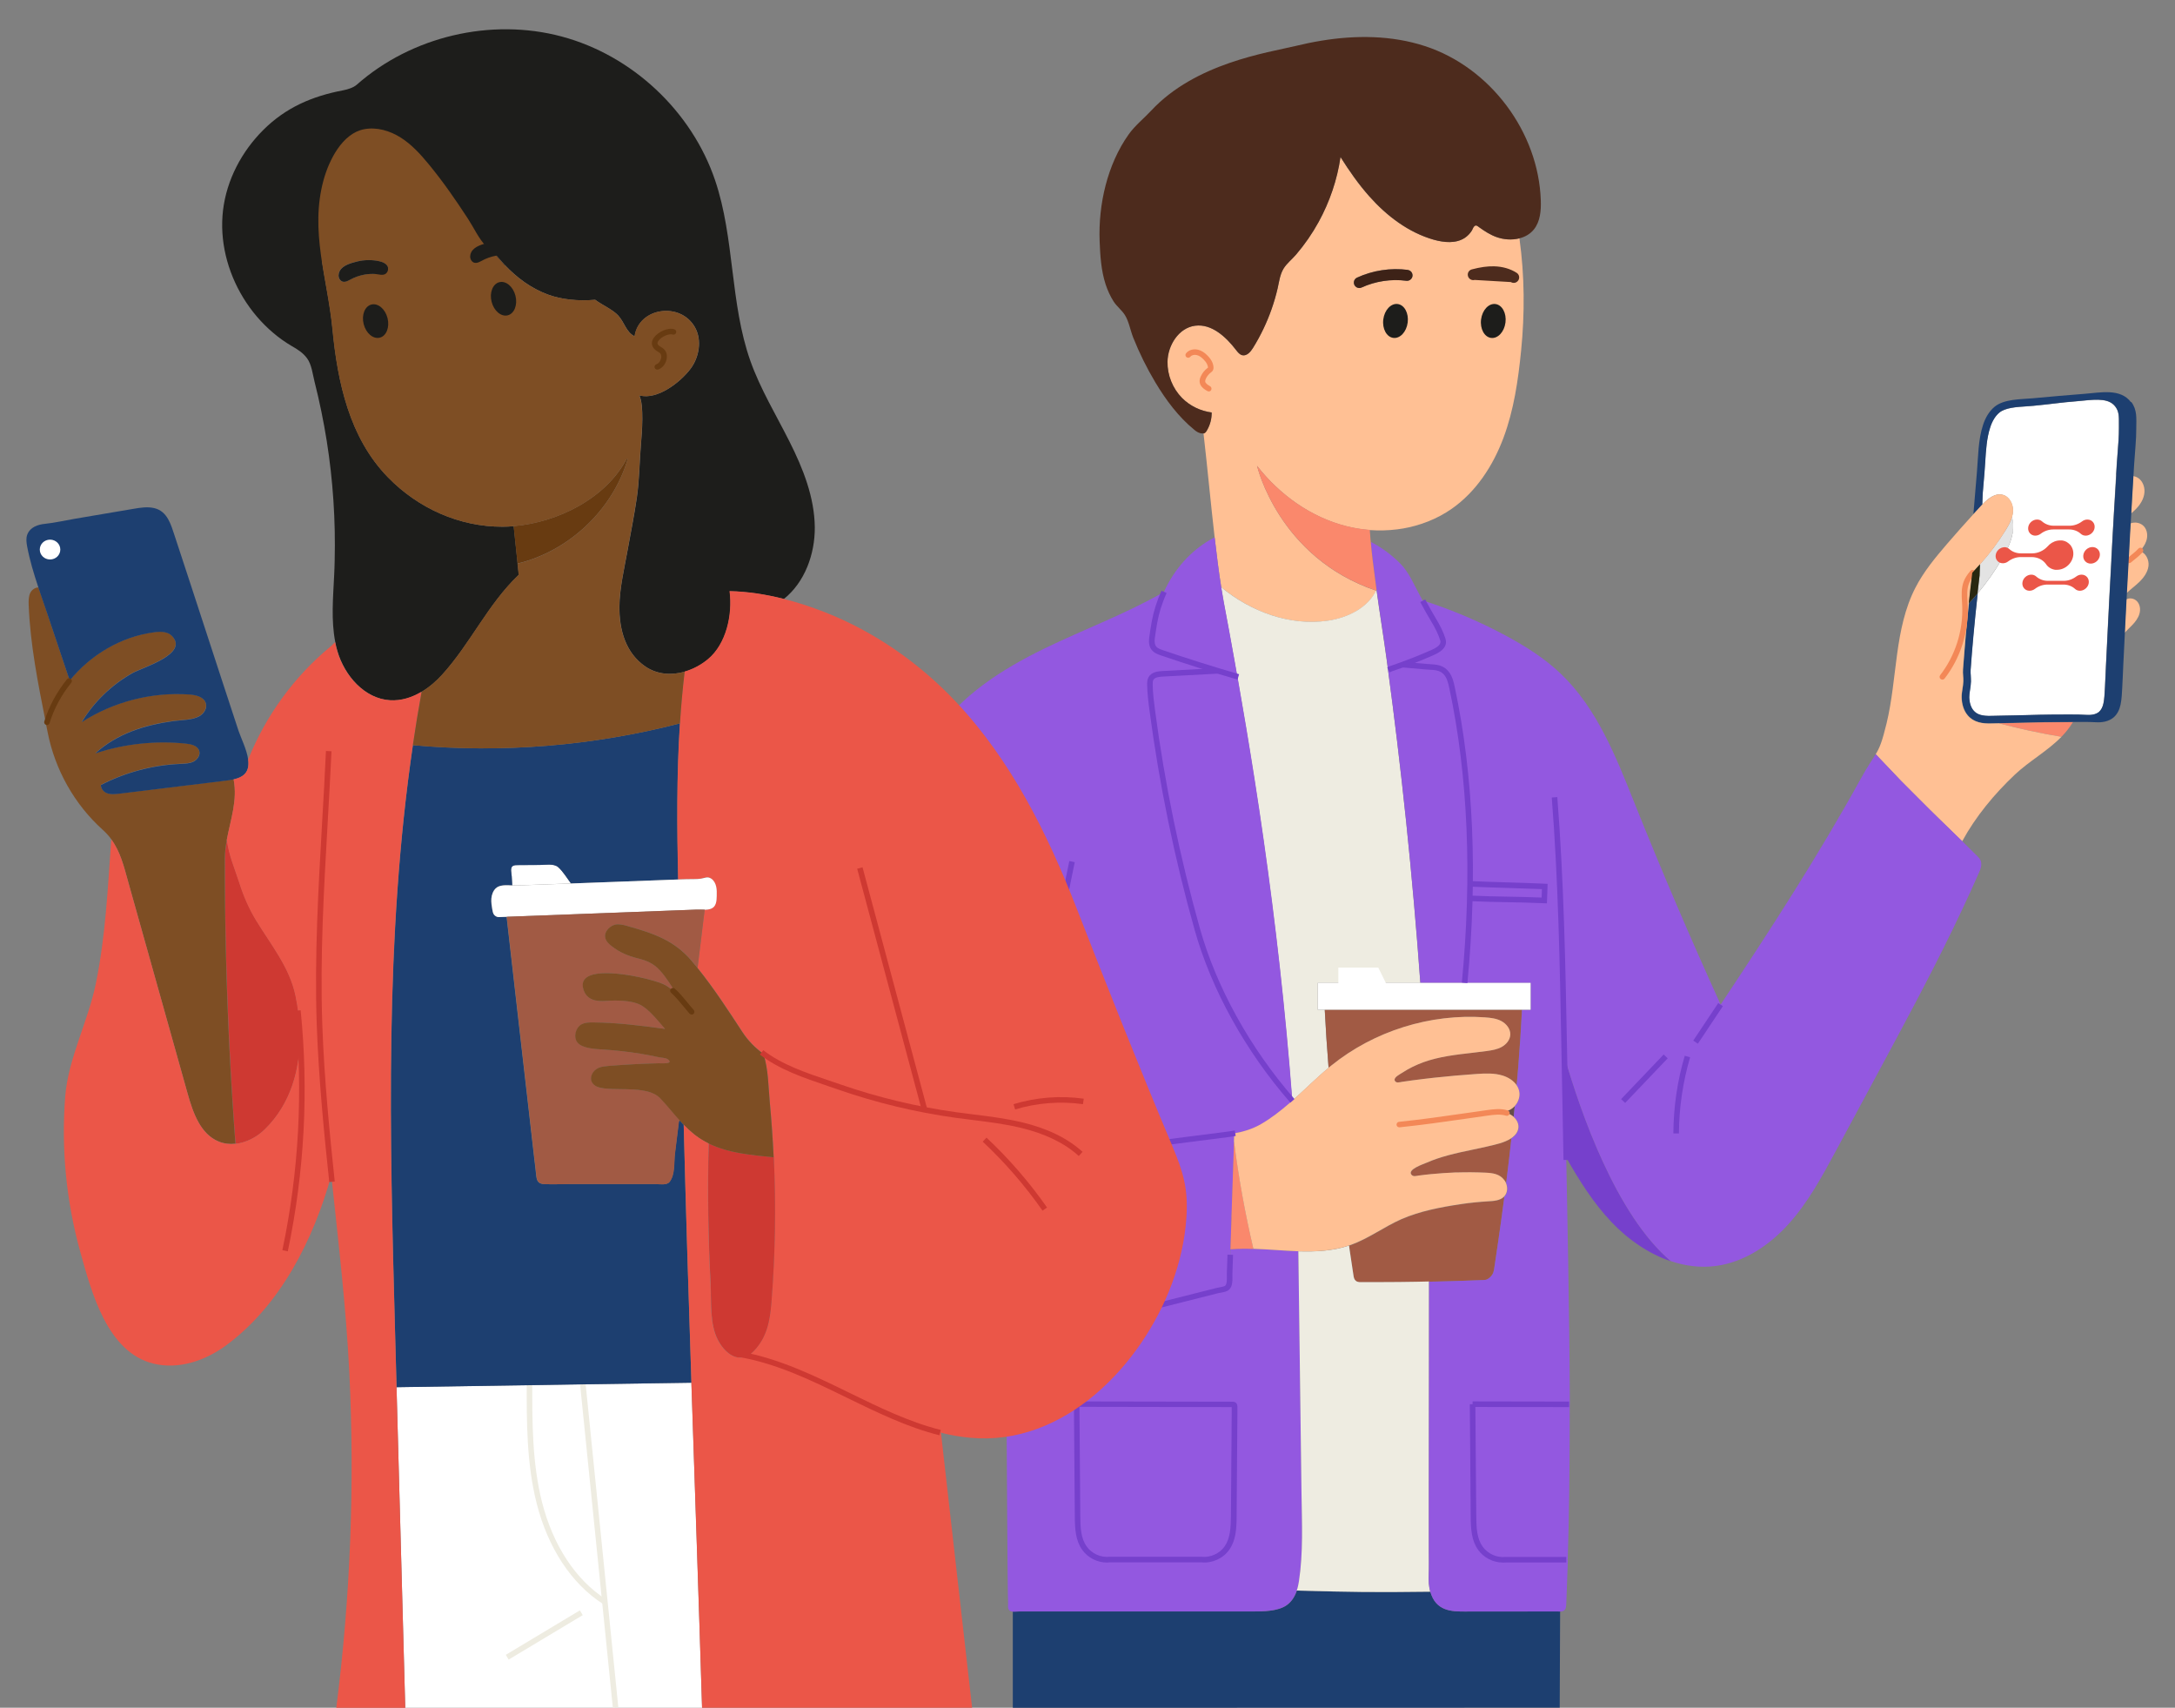 <?xml version="1.0" encoding="UTF-8"?>
<svg xmlns="http://www.w3.org/2000/svg" id="a" viewBox="0 0 309.41 242.91">
  <rect x="0" y="0" width="309.41" height="242.91" fill="#808080" stroke="none"/>
  <defs>
    <style>.b{fill:none;}.c{fill:#fa886c;}.d{fill:#683b11;}.e{fill:#eeece1;}.f{fill:#eb5648;}.g{fill:#e3e3e3;}.h{fill:#fff;}.i{fill:#f38857;}.j{fill:#ffc094;}.k{fill:#7e4e24;}.l{fill:#664d48;}.m{fill:#9358e0;}.n{fill:#a15a44;}.o{fill:#ce3932;}.p{fill:#211d1e;}.q{fill:#1d1d1b;}.r{fill:#1d3f70;}.s{fill:#292710;}.t{fill:#3d2217;}.u{fill:#4d2b1d;}.v{fill:#7640cc;}</style>
  </defs>
  <g>
    <path class="j" d="M304,85.52c.44,.46,.53,1.18,.35,1.79-.18,.61-.58,1.14-1.02,1.6-.36,.37-.74,.72-1.09,1.1,.08-1.58,.16-3.17,.24-4.75,.47-.27,1.13-.15,1.52,.26Z"></path>
    <path class="j" d="M304.23,68.03c.56,.42,.85,1.14,.84,1.84-.01,.7-.3,1.37-.71,1.94-.34,.46-.76,.86-1.2,1.23,.1-1.78,.2-3.55,.31-5.32,.28,.05,.54,.15,.77,.32Z"></path>
    <path class="j" d="M304.4,78.39c-.11,.11-.22,.22-.34,.33-.42,.38-.87,.71-1.29,1.08,.07-1.26,.13-2.53,.2-3.79,.03-.51,.06-1.03,.09-1.55,.65-.27,1.48-.11,1.95,.43,.48,.55,.55,1.38,.31,2.07-.18,.54-.53,1.02-.93,1.43Z"></path>
    <path class="j" d="M304.4,78.39c.85,.23,1.34,1.23,1.24,2.11-.11,.91-.7,1.7-1.36,2.33-.57,.54-1.2,1-1.76,1.54,.08-1.52,.16-3.05,.25-4.57,.43-.36,.88-.7,1.29-1.08,.12-.11,.23-.21,.34-.33Z"></path>
    <path class="i" d="M302.88,80.1c-.11,0-.23-.05-.3-.14-.14-.17-.12-.42,.05-.56,.14-.11,.27-.22,.41-.33,.26-.21,.52-.42,.77-.64,.15-.14,.28-.27,.4-.4,.15-.16,.4-.17,.56-.02,.16,.15,.17,.4,.02,.56-.14,.15-.28,.29-.45,.44-.26,.24-.54,.46-.8,.67-.13,.11-.27,.22-.4,.33-.07,.06-.16,.09-.25,.09Z"></path>
    <path class="h" d="M286.34,75.68c-.21,1.37-.85,2.63-1.54,3.82-1.01,1.74-2.18,3.39-3.47,4.93-.23,2.06-.44,4.09-.62,6.08-.15,1.65-.28,3.27-.39,4.81-.02,.24,0,.49,.02,.76,.02,.26,.04,.55,.03,.86-.01,.42-.07,.81-.13,1.19-.06,.38-.12,.74-.11,1.07,.02,.77,.23,1.44,.61,1.88,.5,.58,1.23,.8,2.53,.76,.62-.02,1.25-.03,1.88-.04,.52,0,1.04-.02,1.55-.03,2.68-.08,4.32-.12,7-.12h.65c.88,0,1.53-.01,2.43,.05,.56,.04,1.33-.01,1.81-.43,.29-.25,.52-.68,.63-1.21,.13-.62,.17-1.34,.2-2.04l.02-.36c.04-.64,.07-1.28,.09-1.92,.02-.37,.03-.73,.05-1.1,.07-1.55,.15-3.1,.23-4.65v-.03c.08-1.58,.16-3.17,.24-4.75l.08-1.49c.07-1.33,.14-2.66,.21-3.98v-.19c.07-1.2,.14-2.4,.2-3.6l.09-1.55c.02-.47,.05-.95,.08-1.42,.1-1.77,.2-3.54,.31-5.32v-.24c.04-.53,.08-1.05,.11-1.58,.03-.53,.07-1.07,.12-1.6,.09-1.09,.18-2.22,.17-3.29,0-.21,0-.41,0-.61,.02-1.14,0-1.81-.5-2.48-.86-1.15-2.46-1.08-4.62-.86-.33,.03-.65,.07-.95,.09-2.33,.18-3.41,.39-6.08,.64-.32,.03-.67,.05-1.02,.08-1.41,.09-3,.19-3.85,.9-.55,.46-.99,1.17-1.28,2.06-.5,1.53-.61,3.27-.72,4.95-.03,.53-.07,1.05-.11,1.57l-.25,2.95-.06,1.54c.8-.84,1.84-1.7,2.94-1.39,.95,.26,1.48,1.34,1.44,2.32-.01,.28-.06,.55-.14,.81,.18,.7,.2,1.46,.09,2.18Z"></path>
    <path class="r" d="M303.15,57.21c-1.5-2.01-4.37-1.36-6.51-1.2-2.48,.19-4.96,.41-7.44,.64-1.7,.16-4.1,.08-5.47,1.22-.78,.65-1.3,1.58-1.62,2.55-.71,2.15-.69,4.53-.88,6.76-.17,1.98-.33,3.97-.5,5.95,.38-.42,.77-.84,1.15-1.25,.04-.04,.08-.08,.12-.12l.06-1.54,.25-2.95c.04-.52,.08-1.04,.11-1.57,.1-1.68,.21-3.42,.72-4.95,.29-.89,.73-1.6,1.28-2.06,.85-.71,2.45-.81,3.85-.9,.36-.02,.7-.05,1.02-.08,2.67-.25,3.75-.46,6.08-.64,.3-.02,.62-.06,.95-.09,2.16-.22,3.76-.29,4.62,.86,.5,.66,.51,1.34,.5,2.48,0,.2,0,.4,0,.61,0,1.07-.08,2.2-.17,3.29-.04,.54-.09,1.07-.12,1.6-.03,.53-.06,1.05-.09,1.58v.24c-.12,1.77-.23,3.55-.33,5.32-.03,.48-.06,.95-.08,1.42l-.09,1.55c-.07,1.2-.13,2.4-.19,3.6v.19c-.08,1.33-.15,2.66-.22,3.98l-.08,1.49c-.08,1.58-.16,3.17-.24,4.75v.03c-.08,1.55-.15,3.1-.23,4.65-.02,.37-.03,.73-.05,1.1-.03,.64-.06,1.28-.09,1.92l-.02,.36c-.04,.7-.07,1.42-.2,2.04-.11,.53-.34,.95-.63,1.21-.49,.42-1.26,.47-1.81,.43-.91-.06-1.55-.05-2.43-.05h-.65c-2.68,0-4.32,.05-7,.12-.52,.01-1.04,.02-1.55,.03-.63,.01-1.26,.02-1.88,.04-1.3,.04-2.04-.18-2.53-.76-.38-.44-.59-1.11-.61-1.88,0-.33,.05-.69,.11-1.07,.06-.38,.12-.77,.13-1.19,0-.31-.01-.61-.03-.86-.02-.27-.04-.52-.02-.76,.11-1.55,.24-3.17,.39-4.81,.18-1.98,.39-4.02,.62-6.08-.4,.48-.81,.94-1.24,1.39-.16,1.53-.32,3.06-.45,4.59-.15,1.61-.28,3.22-.39,4.83-.04,.57,.07,1.1,.05,1.67-.02,.78-.26,1.52-.24,2.31,.02,.92,.27,1.85,.87,2.55,.88,1.02,2.13,1.18,3.38,1.14,1.14-.04,2.29-.04,3.44-.08,2.68-.08,5.36-.12,8.04-.12h.09c1.06,0,2.13-.02,3.19,.04,.9,.06,1.88-.08,2.59-.69,.53-.45,.84-1.12,.98-1.8,.18-.82,.2-1.73,.25-2.57,.06-1.01,.09-2.02,.14-3.03,.07-1.55,.15-3.11,.23-4.67h0c.08-1.58,.16-3.17,.24-4.75,.02-.3,.03-.6,.05-.9,.08-1.52,.16-3.05,.25-4.57,.07-1.26,.13-2.53,.2-3.79,.03-.51,.06-1.03,.09-1.55,.02-.47,.05-.95,.08-1.42,.1-1.78,.2-3.55,.31-5.32,.03-.6,.07-1.21,.11-1.81,.1-1.65,.3-3.32,.29-4.97,0-1.34,.16-2.56-.71-3.72Z"></path>
    <path class="c" d="M294.87,102.72h-.09c-2.68,0-5.36,.04-8.04,.12-.79,.02-1.58,.03-2.37,.05,2.93,.78,5.9,1.42,8.89,1.91,.61-.63,1.16-1.31,1.62-2.08Z"></path>
    <path class="g" d="M281.32,84.43c1.29-1.54,2.46-3.19,3.47-4.93,.7-1.19,1.33-2.45,1.54-3.82,.11-.72,.09-1.47-.09-2.18-.19,.67-.55,1.3-.92,1.9-1.07,1.72-2.29,3.35-3.65,4.86l-.06,1.67c-.1,.83-.2,1.67-.29,2.5Z"></path>
    <path class="j" d="M284.37,102.89c-.36,0-.71,.01-1.07,.02-1.26,.04-2.51-.12-3.38-1.14-.6-.7-.85-1.64-.87-2.55-.02-.79,.22-1.54,.24-2.31,.02-.56-.1-1.09-.05-1.67,.12-1.61,.25-3.22,.39-4.83,.27-2.98,.59-5.96,.95-8.93,.23-.28,.49-.54,.74-.81,1.5-1.62,2.84-3.38,4-5.26,.52-.84,1.01-1.73,1.06-2.71,.05-.98-.49-2.06-1.44-2.32-1.16-.32-2.24,.64-3.06,1.51-.39,.41-.77,.84-1.15,1.25-1.27,1.39-2.52,2.8-3.75,4.23-1.67,1.95-3.33,3.94-4.5,6.23-3.02,5.87-2.55,12.88-4.1,19.29-.64,2.63-.98,3.46-1.55,4.4,5.09,5.36,2.42,2.57,6.18,6.37,2.01,2.03,4.07,4,6.12,6l.02-.02c1.9-3.5,4.58-6.72,7.46-9.44,2.05-1.94,4.67-3.37,6.65-5.4-2.99-.49-5.96-1.13-8.89-1.91Z"></path>
    <path class="i" d="M276.31,96.67c-.08,0-.17-.03-.24-.08-.17-.13-.2-.38-.07-.55,2.15-2.76,3.29-6.35,3.14-9.85,0-.19-.02-.37-.03-.56-.06-.96-.12-1.96,.24-2.91,.19-.5,.48-.96,.96-1.52,.14-.17,.39-.19,.56-.04,.17,.14,.19,.39,.04,.56-.41,.48-.66,.88-.82,1.29-.3,.79-.25,1.66-.19,2.58,.01,.19,.02,.38,.03,.57,.16,3.68-1.04,7.46-3.3,10.36-.08,.1-.19,.15-.31,.15Z"></path>
    <path class="s" d="M281.61,81.93l.06-1.67c-.12,.13-.24,.27-.36,.4-.25,.27-.5,.53-.74,.81-.18,1.45-.34,2.9-.5,4.35,.42-.45,.84-.92,1.24-1.39,.09-.83,.19-1.66,.29-2.5Z"></path>
    <path class="j" d="M216.15,33.95v-.05c-1.05,.27-2.22,.19-3.24-.17-.91-.32-1.71-.84-2.49-1.4-.25-.18-.45-.39-.71-.13-.18,.18-.23,.45-.37,.65-.25,.39-.58,.72-.96,.98-1.27,.84-2.95,.68-4.42,.27-3.59-1.02-6.69-3.38-9.17-6.17-1.54-1.73-2.86-3.63-4.1-5.59h0c-.47,3.23-1.54,6.37-3.11,9.23-.9,1.64-1.97,3.19-3.19,4.62-.56,.66-1.34,1.27-1.79,2-.53,.87-.63,1.84-.85,2.81-.23,1-.52,1.99-.86,2.96-.68,1.94-1.57,3.8-2.66,5.55-.34,.55-.87,1.15-1.5,1.02-.38-.08-.64-.42-.88-.72-1.45-1.89-3.48-3.78-5.84-3.48-2.33,.3-3.89,2.78-3.93,5.13-.03,1.89,.73,3.79,2.06,5.14,1.12,1.13,2.63,1.87,4.22,2.07,.02,.87-.21,1.75-.65,2.51-.15,.26-.26,.43-.5,.48,.57,4.95,1.02,9.9,1.59,14.84,0,.06,.01,.11,.02,.17,.27,2.3,.54,4.57,.91,6.85,4.21,3.49,9.78,5.56,15.19,4.77,2.77-.4,5.66-1.81,6.85-4.27-13.91-4.69-16.94-17.75-16.94-17.75,3.21,4.11,7.67,7.32,12.72,8.59,1.1,.28,2.22,.45,3.35,.54h0c1.27,.09,2.55,.06,3.82-.1h.03c.24-.03,.47-.07,.71-.11h.05c2.51-.43,4.92-1.36,7.01-2.82,3.47-2.42,5.88-6.13,7.36-10.09,1.48-3.96,2.09-8.19,2.51-12.4,.53-5.3,.5-10.64-.23-15.91Zm-15.22,5.32c-.06,.42-.45,.72-.87,.67-2.15-.29-4.41,.06-6.38,.96-.11,.05-.22,.07-.32,.07-.29,0-.57-.17-.7-.45-.18-.39-.01-.85,.38-1.03,2.23-1.03,4.8-1.42,7.23-1.1,.42,.06,.72,.44,.67,.87Z"></path>
    <path class="m" d="M143.13,191.03c-3.09,.67-6.2,1.23-9.33,1.61-2.31,.28-4.72,.44-6.91-.34-3.33-.38-6.18-3.33-7.57-6.69-1.39-3.35-1.54-7.07-1.54-10.7,.02-19.72,4.31-39.21,9.98-58.1,1.27-4.24,2.64-8.51,5.09-12.2,3.74-5.64,9.69-9.43,15.78-12.39,5.63-2.73,11.54-4.91,16.96-8.02-.33,.72-.61,1.46-.85,2.23-.45,1.43-.65,2.83-.85,4.31-.07,.51-.05,1.07,.27,1.47,.27,.35,.72,.51,1.14,.65,2.63,.89,5.28,1.75,7.94,2.55v.02c-2.62,.14-5.23,.28-7.84,.42-.61,.04-1.33,.13-1.63,.66-.15,.27-.16,.6-.15,.92,.02,1.24,.18,2.48,.34,3.71,1.39,10.47,3.52,20.84,6.38,31.01,2.49,8.86,7.43,17.42,13.5,24.4l.02,.02c-.16,.14-.32,.28-.47,.42-1.23,1.06-2.52,2.07-3.93,2.89-1.23,.71-2.49,1.1-3.85,1.34-.13,4-.27,7.99-.41,11.99-.05,1.5-.1,2.99-.15,4.49,0,.26-.02,.53-.03,.79-.03,.88-.06,1.76-.09,2.64-.02,.59,.14,1.63-.39,2.07-.29,.24-.92,.27-1.29,.37-.48,.12-.97,.25-1.45,.37-1.94,.49-3.88,.98-5.82,1.47-3.88,.98-7.76,1.96-11.63,2.93-.31,.08-.62,.16-.93,.23-3.42,.86-6.84,1.72-10.29,2.47Z"></path>
    <path class="n" d="M203.29,182.3c-.57,.01-1.15,.02-1.72,.04-1.71,.03-3.43,.05-5.14,.05-.86,0-1.71,0-2.57,0-.35,0-.68,.05-.97-.18-.24-.19-.3-.5-.34-.78-.06-.4-.12-.79-.18-1.19-.12-.8-.24-1.6-.36-2.4-.03-.22-.06-.43-.09-.65,.08-.03,.16-.05,.24-.08,2.55-.91,4.75-2.58,7.22-3.67,2.6-1.14,5.61-1.71,8.4-2.13,1.32-.2,2.65-.33,3.99-.41,.77-.04,1.63-.11,2.17-.63l.05,.05c-.28,2.13-.57,4.25-.88,6.37-.16,1.09-.32,2.17-.48,3.25-.08,.49-.09,.97-.37,1.39-.15,.23-.35,.42-.58,.57-.28,.18-.49,.17-.8,.18-.72,.03-1.44,.06-2.16,.08-1.44,.05-2.89,.1-4.33,.13-.37,0-.73,.02-1.1,.02Z"></path>
    <path class="e" d="M189.05,151.85c-1.81,1.5-3.46,3.17-5.21,4.72l-.02-.02h0c-.25-3.25-.52-6.49-.83-9.73-.58-6.16-1.26-12.32-2.05-18.45-.75-5.87-1.58-11.73-2.5-17.57-.76-4.85-1.57-9.7-2.43-14.54-.14-.79-.28-1.58-.42-2.37-.49-2.76-1-5.52-1.52-8.27-.13-.7-.25-1.41-.36-2.11,4.21,3.49,9.78,5.56,15.19,4.77,2.82-.41,5.76-1.85,6.91-4.4,.45,3.3,.99,6.59,1.44,9.89,.07,.5,.14,1.01,.2,1.51,.45,3.34,.88,6.68,1.28,10.03,.46,3.85,.89,7.7,1.3,11.56,.4,3.86,.77,7.72,1.11,11.57,.33,3.78,.63,7.56,.91,11.35v.02h-14.59v3.82h.99c.14,2.73,.32,5.45,.54,8.17l.05,.06Z"></path>
    <path class="r" d="M221.94,229.2c-.02,4.57-.04,9.13-.06,13.7l-77.8,.02v-13.7h34.06c1.51,0,3.62,0,4.9-.89,.71-.5,1.17-1.25,1.45-2.08,7.97,.22,11,.26,18.99,.16,.09,.32,.21,.63,.36,.92,1.12,2.12,3.43,1.89,5.48,1.89h6.61c1.25,0,4.78-.02,6.03-.02Z"></path>
    <path class="m" d="M206.57,97.88c2.89,13.59,3.11,28.06,1.78,41.93h-6.29v-.02c-.27-3.78-.57-7.57-.91-11.35-.34-3.86-.71-7.72-1.11-11.57-.4-3.85-.83-7.71-1.3-11.56-.4-3.34-.83-6.69-1.28-10.03h.04c.14-.07,.26-.12,.44-.19,.52-.18,1.03-.36,1.54-.54,1.14,.1,2.28,.19,3.42,.29,.94,.08,1.9,.02,2.64,.71,.63,.59,.84,1.48,1.02,2.33Z"></path>
    <path class="m" d="M183.83,156.54h0c-6.07-6.97-11.01-15.53-13.5-24.39-2.86-10.17-5-20.54-6.38-31.01-.16-1.23-.32-2.47-.34-3.71,0-.32,0-.64,.15-.92,.3-.53,1.02-.63,1.63-.66,2.61-.14,5.23-.28,7.84-.42v-.02c.94,.29,1.88,.56,2.81,.84,.85,4.84,1.67,9.69,2.43,14.54,.92,5.85,1.75,11.7,2.5,17.57,.78,6.14,1.47,12.29,2.05,18.45,.3,3.24,.58,6.48,.83,9.73Z"></path>
    <path class="u" d="M171.21,61.64c-.05,.01-.11,.02-.18,.01-.44,0-.8-.24-1.13-.51-2.27-1.86-4.04-4.24-5.55-6.76-1.22-2.04-2.27-4.17-3.15-6.38-.39-.99-.61-2.28-1.17-3.18-.44-.7-1.16-1.23-1.62-1.95-.48-.76-.85-1.58-1.13-2.43-.64-1.97-.77-4.07-.85-6.14-.2-5.22,1.1-10.92,4.13-15.18,.9-1.27,2.14-2.24,3.2-3.38,6.31-6.78,16.53-8.24,20.58-9.21,1.2-.29,2.4-.54,3.62-.74,4.91-.81,10.03-.78,14.76,.77,9.27,3.02,16.16,12.22,16.47,21.96,.05,1.43-.08,2.98-.97,4.1-.53,.66-1.26,1.08-2.07,1.28-1.04,.27-2.21,.19-3.23-.17-.91-.32-1.71-.84-2.49-1.4-.25-.18-.45-.39-.71-.13-.18,.18-.23,.45-.37,.65-.25,.39-.58,.72-.96,.98-1.27,.84-2.95,.68-4.42,.27-3.59-1.02-6.69-3.38-9.17-6.17-1.54-1.73-2.86-3.63-4.1-5.59h0c-.47,3.23-1.54,6.37-3.11,9.23-.9,1.64-1.97,3.19-3.19,4.62-.56,.66-1.34,1.27-1.79,2-.53,.87-.63,1.84-.85,2.81-.23,1-.52,1.99-.86,2.96-.68,1.94-1.57,3.8-2.66,5.55-.34,.55-.87,1.15-1.5,1.02-.38-.08-.64-.41-.88-.72-1.45-1.89-3.48-3.78-5.84-3.48-2.33,.3-3.89,2.78-3.93,5.13-.03,1.89,.73,3.79,2.06,5.14,1.12,1.13,2.63,1.87,4.22,2.07,.02,.87-.21,1.75-.65,2.51-.15,.26-.26,.43-.5,.48Z"></path>
    <path class="m" d="M175.54,199.82c.11,.09,.09,.25,.09,.37,0,.43,0,.86-.01,1.29,0,.86-.01,1.71-.02,2.57-.01,1.71-.03,3.43-.04,5.14-.01,1.71-.03,3.43-.04,5.14,0,.44,0,.87-.01,1.31-.01,1.59-.06,3.29-.98,4.59-.8,1.13-2.24,1.78-3.61,1.62h-13.03c-1.38,.15-2.81-.5-3.61-1.62-.92-1.3-.97-3-.98-4.59-.04-5.3-.08-10.6-.13-15.9h.47c.43,0,.86,0,1.29,0,.65,0,1.3,0,1.94,0,.81,0,1.62,0,2.43,0,.92,0,1.84,0,2.75,0,.97,0,1.94,0,2.91,0,.96,0,1.93,0,2.9,0,.91,0,1.81,0,2.72,0,.79,0,1.58,0,2.37,0,.62,0,1.24,0,1.86,0h.37c.11,0,.26-.02,.35,.05Z"></path>
    <path class="m" d="M148.56,229.21h-3.53c-.44,0-1.18,.19-1.49-.2-.22-.27-.12-.62-.13-.94-.08-1.81-.18-19.76-.28-37.04,3.45-.74,6.87-1.6,10.29-2.47,.31-.08,.62-.16,.93-.23,3.88-.98,7.75-1.96,11.63-2.93,1.94-.49,3.88-.98,5.82-1.47,.49-.12,.97-.25,1.45-.37,.37-.09,1-.13,1.29-.37,.53-.44,.37-1.48,.39-2.07,.03-.88,.06-1.76,.09-2.64,0-.26,.02-.53,.03-.79h0c3.19-.25,6.46,.19,9.66,.3v.02c.05,3.83,.1,7.66,.15,11.49,.05,3.83,.1,7.66,.15,11.49,.05,3.83,.1,7.66,.15,11.49,.05,4.18,.26,8.33-.37,12.47-.07,.43-.16,.87-.31,1.29-.28,.83-.74,1.59-1.45,2.08-1.28,.89-3.39,.89-4.9,.89h-29.58Zm27.07-29.02c0-.12,.02-.28-.09-.37-.09-.08-.25-.05-.35-.05h-.37c-.62,0-1.24,0-1.86,0-.79,0-1.58,0-2.37,0-.91,0-1.81,0-2.72,0-.96,0-1.93,0-2.9,0-.97,0-1.94,0-2.91,0-.92,0-1.84,0-2.75,0-.81,0-1.62,0-2.43,0-.65,0-1.29,0-1.94,0-.43,0-.86,0-1.29,0h-.47c.04,5.3,.08,10.6,.13,15.9,.01,1.59,.06,3.29,.98,4.59,.8,1.13,2.24,1.78,3.61,1.62h13.03c1.38,.15,2.81-.5,3.61-1.62,.92-1.3,.96-3,.98-4.59,0-.44,0-.87,.01-1.31,.01-1.71,.03-3.43,.04-5.14,.01-1.71,.03-3.43,.04-5.14,0-.86,.01-1.71,.02-2.57,0-.43,0-.86,.01-1.29Z"></path>
    <path class="e" d="M203.29,182.3c0,4.43,0,8.85-.01,13.28,0,5.75-.01,11.49-.02,17.24,0,2.56,0,5.11,0,7.67,0,1.19,.03,2.38-.02,3.56-.03,.79,.01,1.59,.22,2.35-7.99,.1-11.02,.06-18.99-.16,.15-.42,.24-.85,.31-1.29,.63-4.14,.43-8.29,.37-12.47-.05-3.83-.1-7.66-.15-11.49-.05-3.83-.1-7.66-.15-11.49-.05-3.83-.1-7.66-.15-11.49v-.02c2.46,.08,4.89-.04,7.21-.82,.03,.22,.06,.44,.09,.65,.12,.8,.24,1.6,.36,2.4,.06,.4,.12,.79,.18,1.19,.04,.29,.1,.59,.34,.78,.29,.23,.63,.18,.97,.18,.86,0,1.71,0,2.57,0,1.71,0,3.43-.02,5.14-.05,.57-.01,1.15-.02,1.72-.04Z"></path>
    <path class="m" d="M172.66,76.5l.14-.02c0,.06,.01,.11,.02,.17,.27,2.3,.54,4.57,.91,6.85,.11,.7,.23,1.41,.36,2.11,.52,2.75,1.03,5.51,1.52,8.27,.14,.79,.28,1.58,.42,2.37-.94-.27-1.87-.55-2.81-.84-2.66-.81-5.31-1.66-7.94-2.55-.42-.14-.86-.3-1.14-.65-.32-.4-.34-.96-.27-1.47,.2-1.47,.41-2.88,.85-4.31,.24-.76,.53-1.51,.85-2.23,1.48-3.24,3.85-5.97,7.08-7.7Z"></path>
    <path class="l" d="M215.47,157.4c-.05,.49-.09,.98-.15,1.46-.27-.25-.6-.43-.94-.54-.23-.07-.47-.12-.72-.14v-.03c.75-.02,1.35-.33,1.78-.78l.03,.03Z"></path>
    <path class="m" d="M223.3,199.76c0,2.66,0,5.32-.02,7.98-.02,3.1-.06,6.21-.13,9.31-.04,1.6-.08,3.2-.13,4.8h-8.83c-1.38,.14-2.81-.5-3.61-1.63-.92-1.3-.97-3-.98-4.59-.04-5.3-.08-10.6-.13-15.9l13.73,.02h.09Z"></path>
    <path class="n" d="M189.39,151.58c-.11,.09-.23,.18-.34,.27l-.05-.06c-.22-2.72-.4-5.44-.54-8.17h28.05c-.14,2.73-.32,5.45-.54,8.18-.07,.85-.14,1.71-.22,2.56-.44-.65-1.18-1.12-1.98-1.37-1.18-.37-2.45-.31-3.69-.23-2.04,.14-4.07,.32-6.1,.54-1.02,.11-2.03,.24-3.04,.37-.5,.07-.99,.14-1.48,.21-.33,.05-.88,.25-1.05-.19-.17-.45,.77-.9,1.07-1.1,.48-.32,.98-.6,1.49-.85,1.02-.5,2.09-.88,3.19-1.15,2.4-.6,4.89-.75,7.34-1.09,.73-.1,1.48-.22,2.13-.58,.65-.36,1.19-1,1.22-1.74,.04-.81-.54-1.54-1.25-1.93-.71-.39-1.54-.48-2.34-.54-7.8-.56-15.79,1.94-21.88,6.86Z"></path>
    <path class="n" d="M214.07,167.93c-.66-.94-1.67-1.07-2.72-1.12-1.34-.06-2.69-.07-4.03-.03h-.28c-1.16,.05-2.31,.13-3.46,.24-.58,.06-1.15,.12-1.72,.2-.33,.04-.74,.19-1-.07-.76-.77,1.67-1.56,2.12-1.76,.96-.42,1.96-.75,2.98-1.03,2.45-.67,4.97-1.03,7.41-1.72,.56-.16,1.16-.4,1.65-.73-.23,2.12-.49,4.24-.75,6.37h0c-.05-.12-.12-.23-.19-.34Z"></path>
    <path class="t" d="M200.27,38.4c.42,.06,.72,.44,.67,.87-.06,.42-.45,.72-.87,.67-2.15-.29-4.41,.06-6.38,.96-.11,.05-.22,.07-.32,.07-.29,0-.57-.17-.7-.45-.18-.39-.01-.85,.38-1.03,2.23-1.03,4.8-1.42,7.23-1.1Z"></path>
    <path class="m" d="M197.47,95.28c-.06-.5-.13-1.01-.2-1.51-.45-3.3-.99-6.59-1.44-9.89-.07-.5-.14-1-.2-1.5-.23-1.77-.47-3.53-.62-5.3,1.55,.8,2.97,1.85,4.2,3.09,1.27,1.28,1.98,3.09,2.85,4.66,.11,.2,.23,.41,.34,.61,.48,.88,.94,1.74,1.46,2.6,.56,.91,1.09,1.91,1.41,2.93,.28,.93-.62,1.48-1.37,1.81-1.44,.64-2.91,1.23-4.4,1.78-.51,.19-1.03,.37-1.54,.54-.18,.06-.31,.12-.44,.18h-.04Z"></path>
    <path class="b" d="M199.44,75.17c-.24,.04-.47,.07-.71,.1,.24-.03,.47-.07,.71-.1Z"></path>
    <path class="b" d="M193.36,40.98c.11,0,.22-.02,.32-.07,1.96-.91,4.23-1.25,6.38-.96,.42,.06,.81-.24,.87-.67,.06-.43-.24-.81-.67-.87-2.43-.32-5,.06-7.23,1.1"></path>
    <path class="b" d="M194.89,75.37h0c1.27,.09,2.55,.06,3.82-.1-1.26,.16-2.55,.19-3.82,.1Z"></path>
    <path class="j" d="M199.49,75.16h0Z"></path>
    <path class="j" d="M198.73,75.27h0Z"></path>
    <path class="c" d="M178.82,66.25s3.03,13.06,16.94,17.75c.02-.04,.04-.08,.06-.13-.07-.5-.14-1-.2-1.5-.23-1.77-.47-3.53-.62-5.3-.01-.14-.02-.27-.04-.41-.03-.39-.06-.79-.09-1.18v-.11c-1.12-.08-2.24-.26-3.34-.54-5.05-1.27-9.52-4.48-12.72-8.59Z"></path>
    <path class="v" d="M222.57,150.31l-.02,.11c.09,4.75,.18,9.51,.27,14.26,1.86,3.26,3.85,6.44,6.43,9.15,2.33,2.46,5.27,4.51,8.46,5.58-7.79-6.58-12.85-21.19-15.13-29.09Z"></path>
    <path class="m" d="M281.44,121.93c-.76-.77-1.53-1.52-2.3-2.28-2.05-2-4.11-3.97-6.12-6-3.76-3.8-1.09-1.01-6.18-6.37-.47,.77-1.09,1.6-2.15,3.52-6.08,11.02-12.94,21.59-19.91,32.08l-.02-.02c-4.3-9.45-8.39-19-12.24-28.63-2.64-6.6-5.33-13.47-10.47-18.38-2.33-2.23-5.1-3.97-7.94-5.49-3.73-2-7.65-3.65-11.67-4.94l-.04,.02c.48,.88,.94,1.74,1.46,2.6,.56,.91,1.09,1.91,1.41,2.93,.28,.93-.62,1.48-1.37,1.81-1.44,.64-2.91,1.23-4.4,1.78,1.14,.1,2.28,.19,3.42,.29,.94,.08,1.9,.02,2.64,.71,.63,.59,.84,1.48,1.02,2.33,2.89,13.59,3.11,28.06,1.78,41.93h9.39v3.82h-1.23c-.14,2.73-.32,5.45-.54,8.18-.07,.85-.14,1.71-.22,2.56,.21,.32,.35,.67,.4,1.08,.07,.66-.19,1.4-.71,1.93l.03,.03c-.05,.49-.09,.98-.15,1.46,.43,.37,.72,.89,.7,1.46-.03,.68-.45,1.2-1.02,1.58-.23,2.12-.49,4.24-.75,6.37h0c.27,.62,.23,1.38-.21,1.88-.03,.04-.06,.07-.1,.1l.05,.05c-.28,2.13-.57,4.25-.88,6.37-.16,1.09-.32,2.17-.48,3.25-.08,.49-.09,.97-.37,1.39-.15,.23-.35,.42-.58,.57-.28,.18-.49,.17-.8,.18-.72,.03-1.44,.06-2.16,.08-1.44,.05-2.89,.1-4.33,.13-.37,0-.73,.02-1.1,.02,0,4.43,0,8.85-.01,13.28,0,5.75-.01,11.49-.02,17.24,0,2.56,0,5.11,0,7.67,0,1.19,.03,2.38-.02,3.56-.03,.79,.01,1.59,.22,2.35,.09,.32,.21,.63,.36,.92,1.12,2.12,3.43,1.89,5.48,1.89h12.15c.29,0,.61,.05,.89-.06,.43-.16,.44-.63,.46-1.03,.02-.59,.05-1.18,.07-1.77,.06-1.5,.11-3,.16-4.51h-8.83c-1.38,.14-2.81-.5-3.61-1.63-.92-1.3-.97-3-.98-4.59-.04-5.3-.08-10.6-.13-15.9l13.73,.02h.09c0-.44,0-.89,0-1.33-.01-3.11-.04-6.21-.08-9.32-.04-3.1-.09-6.21-.14-9.32-.05-3.09-.11-6.18-.17-9.27-.04-1.95-.07-3.89-.11-5.84h0c-.09-4.75-.18-9.51-.27-14.26l.02-.11c2.28,7.9,7.34,22.52,15.13,29.09,2.05,.69,4.2,.97,6.37,.69,4.07-.53,7.69-2.97,10.43-6.03,2.74-3.05,4.71-6.7,6.66-10.31,2-3.72,4-7.43,6.01-11.15,1.81-3.36,3.62-6.72,5.4-10.1,1.82-3.47,3.61-6.95,5.31-10.47,.85-1.76,1.69-3.53,2.5-5.31,.41-.89,.81-1.78,1.2-2.68,.31-.71,.49-1.48-.13-2.1Z"></path>
    <path class="c" d="M175.19,173.21c-.05,1.5-.1,2.99-.15,4.49h0c1.08-.08,2.17-.09,3.27-.05-1.18-5.05-2.1-10.16-2.76-15.31-.12,3.62-.25,7.25-.37,10.87Z"></path>
    <path class="j" d="M215.32,158.86c-.27-.25-.6-.43-.94-.54-.23-.07-.47-.12-.72-.14v-.03c.75-.02,1.35-.33,1.78-.78,.52-.54,.78-1.28,.71-1.93-.04-.4-.18-.76-.4-1.08-.44-.65-1.18-1.12-1.98-1.37-1.18-.37-2.45-.31-3.69-.23-2.04,.14-4.07,.32-6.1,.54-1.02,.11-2.03,.24-3.04,.37-.5,.07-.99,.14-1.48,.21-.33,.05-.88,.25-1.05-.19-.17-.45,.77-.9,1.07-1.1,.48-.32,.98-.6,1.49-.85,1.02-.5,2.09-.88,3.19-1.15,2.4-.6,4.89-.75,7.34-1.09,.73-.1,1.48-.22,2.13-.58,.65-.36,1.19-1,1.22-1.74,.04-.81-.54-1.54-1.25-1.93-.71-.39-1.54-.48-2.34-.54-7.8-.56-15.79,1.94-21.88,6.86-.11,.09-.23,.18-.34,.27-1.81,1.5-3.46,3.17-5.21,4.72-.16,.14-.32,.28-.47,.42-1.23,1.06-2.52,2.07-3.93,2.89-1.23,.71-2.49,1.1-3.85,1.34-.01,.37-.03,.74-.04,1.11,.65,5.15,1.58,10.26,2.76,15.31,2.13,.07,4.28,.28,6.39,.35,2.46,.08,4.89-.04,7.21-.82,.08-.03,.16-.05,.24-.08,2.55-.91,4.75-2.58,7.22-3.67,2.6-1.14,5.61-1.71,8.4-2.13,1.32-.2,2.65-.33,3.99-.41,.77-.04,1.63-.11,2.17-.63,.04-.03,.07-.07,.1-.1,.44-.5,.48-1.26,.21-1.88-.05-.12-.12-.23-.19-.34-.66-.94-1.67-1.07-2.72-1.12-1.34-.06-2.69-.07-4.03-.03h-.28c-1.16,.05-2.31,.13-3.46,.24-.58,.06-1.15,.12-1.72,.2-.33,.04-.74,.19-1-.07-.76-.77,1.67-1.56,2.12-1.76,.96-.42,1.96-.75,2.98-1.03,2.45-.67,4.97-1.03,7.41-1.72,.56-.16,1.16-.4,1.65-.73,.57-.39,.99-.91,1.02-1.58,.02-.57-.27-1.09-.7-1.46Z"></path>
    <polygon class="v" points="149.96 135.35 148.88 164.63 143.96 165.15 149.96 135.35"></polygon>
    <path class="u" d="M214.92,40.12c.13,.08,.27,.12,.42,.12,.26,0,.5-.13,.65-.36,.23-.36,.13-.84-.23-1.07-.9-.58-2.01-.9-3.23-.93-.95-.02-1.95,.12-3.16,.44-.41,.11-.66,.54-.54,.95,.11,.41,.53,.66,.95,.55"></path>
    <polygon class="h" points="208.35 139.8 202.06 139.8 197.14 139.8 196.07 137.63 190.39 137.63 190.39 139.8 187.47 139.8 187.47 143.62 188.46 143.62 216.51 143.62 217.74 143.62 217.74 139.8 208.35 139.8"></polygon>
    <path class="i" d="M171.95,55.67c-.07,0-.13-.02-.2-.05-.33-.19-1.01-.58-1.09-1.27-.03-.25,.02-.51,.16-.81,.21-.47,.54-.88,.95-1.19h.02s.03-.04,.05-.05h0c0-.37-.21-.75-.61-1.16-.35-.36-.67-.57-1-.64-.35-.08-.72,.02-.89,.24-.13,.17-.38,.2-.55,.07-.17-.13-.2-.38-.07-.55,.37-.47,1.05-.68,1.7-.52,.47,.11,.93,.39,1.38,.86,.54,.55,.82,1.12,.83,1.68,0,.09,0,.22-.06,.35-.08,.18-.22,.28-.31,.35-.32,.24-.56,.55-.72,.89-.07,.16-.1,.29-.09,.39,.03,.26,.35,.48,.7,.68,.19,.11,.25,.35,.15,.54-.07,.13-.21,.2-.34,.2Zm-.11-3.35h0Z"></path>
    <rect class="v" x="126.32" y="143.52" width="43.61" height=".79" transform="translate(-22.52 260.23) rotate(-78.45)"></rect>
    <path class="v" d="M143.75,191.3l-.17-.77c3.26-.71,6.56-1.54,9.74-2.35l19.83-5c.12-.03,.25-.05,.39-.08,.25-.04,.62-.11,.74-.21,.27-.23,.26-.88,.25-1.36,0-.15,0-.3,0-.43l.09-2.64,.79,.03-.09,2.64c0,.11,0,.24,0,.38,.01,.64,.04,1.51-.53,1.98-.29,.24-.72,.31-1.11,.38-.12,.02-.24,.04-.33,.06l-19.83,5c-3.19,.8-6.49,1.64-9.76,2.35Z"></path>
    <path class="v" d="M125.19,174.87l-.66-.43c2.68-4.11,7-6.32,10.15-7.45,4-1.43,8.25-1.98,12.36-2.5l27.53-3.52c.38-.05,.74-.1,1.08-.17l.14,.78c-.36,.07-.72,.12-1.12,.17l-27.53,3.52c-4.07,.52-8.28,1.06-12.2,2.46-3.04,1.09-7.2,3.21-9.75,7.13Z"></path>
    <path class="i" d="M199.06,160.35c-.2,0-.37-.15-.39-.35-.02-.22,.14-.41,.35-.43,3.12-.32,6.27-.77,9.32-1.21,1.07-.15,2.15-.31,3.22-.46,.86-.12,1.94-.27,2.93,.05,.21,.07,.32,.29,.26,.49-.07,.21-.29,.32-.49,.26-.83-.26-1.76-.13-2.59-.02-1.07,.15-2.15,.3-3.22,.46-3.06,.44-6.23,.89-9.36,1.21-.01,0-.03,0-.04,0Z"></path>
    <path class="v" d="M135.71,166.04c-3.22-.7-6.38-.6-9.16-.52-.51,.02-1.01,.03-1.5,.04l-.02-.79c.48,0,.98-.02,1.49-.04,2.83-.09,6.03-.18,9.35,.53l-.17,.77Z"></path>
    <path class="v" d="M176.03,96.66c-3.63-1.05-7.29-2.21-10.87-3.43-.41-.14-.96-.33-1.32-.78-.34-.42-.46-1.02-.35-1.77,.22-1.62,.43-2.96,.87-4.37,.25-.79,.54-1.56,.88-2.29l.72,.33c-.32,.7-.6,1.44-.84,2.2-.42,1.35-.62,2.66-.84,4.24-.07,.53,0,.92,.19,1.17,.2,.25,.55,.38,.96,.52,3.57,1.22,7.22,2.37,10.84,3.42l-.22,.76Z"></path>
    <path class="v" d="M183.57,156.85c-6.39-7.33-11.23-16.06-13.63-24.6-2.86-10.16-5.01-20.62-6.4-31.07-.18-1.33-.32-2.52-.35-3.75,0-.37,0-.76,.21-1.12,.44-.78,1.46-.83,1.95-.86l7.84-.42,.04,.79-7.84,.42c-.54,.03-1.11,.11-1.31,.46-.1,.18-.11,.44-.1,.72,.02,1.19,.17,2.36,.34,3.66,1.38,10.42,3.53,20.84,6.37,30.96,2.37,8.43,7.15,17.05,13.46,24.29l-.59,.52Z"></path>
    <path class="v" d="M222.42,165l-.3-15.96c-.22-11.68-.44-23.76-1.37-35.6l.79-.06c.93,11.87,1.16,23.96,1.38,35.65l.3,15.96h-.79Z"></path>
    <path class="v" d="M208.74,139.84l-.78-.08c1.47-15.31,.87-29.38-1.77-41.81-.18-.87-.38-1.63-.9-2.12-.52-.49-1.18-.53-1.94-.57-.15,0-.31-.02-.46-.03l-3.44-.3,.07-.79,3.44,.3c.15,.01,.3,.02,.44,.03,.84,.05,1.71,.1,2.43,.78,.74,.7,.97,1.76,1.13,2.53,2.66,12.51,3.26,26.66,1.79,42.05Z"></path>
    <path class="v" d="M241.54,148.46l-.66-.44,.02-.04c1.18-1.77,2.35-3.53,3.53-5.3l.66,.44c-1.17,1.77-2.35,3.54-3.53,5.3l-.02,.04Z"></path>
    <path class="v" d="M238.84,161.22h-.79c.02-3.74,.56-7.46,1.62-11.05l.76,.22c-1.03,3.52-1.57,7.16-1.59,10.83Z"></path>
    <rect class="v" x="229.55" y="153.06" width="8.77" height=".79" transform="translate(-38.56 216.88) rotate(-46.37)"></rect>
    <path class="v" d="M157.48,222.26c-1.38,0-2.73-.68-3.53-1.81-.95-1.34-1.04-2.97-1.05-4.81l-.13-16.3,22.42,.04h.05c.14,0,.37-.01,.56,.14,.24,.2,.23,.49,.23,.64v.04c0,.28,0,.57,0,.85l-.11,14.58c-.01,1.84-.1,3.47-1.05,4.81-.88,1.25-2.44,1.95-3.96,1.79h-12.99c-.14,.01-.28,.02-.42,.02Zm-3.92-22.14l.12,15.5c.01,1.71,.09,3.21,.91,4.36,.72,1.01,2.02,1.6,3.25,1.46h13.11c1.23,.13,2.54-.45,3.25-1.46,.81-1.15,.89-2.65,.91-4.36l.11-14.58c0-.29,0-.57,0-.86v-.03s-.04,0-.05,0l-21.62-.04Zm21.79,.04h0Z"></path>
    <path class="v" d="M213.8,222.26c-1.38,0-2.73-.68-3.53-1.81-.95-1.34-1.04-2.97-1.05-4.81l-.13-15.9h.79l.13,15.9c.01,1.71,.09,3.21,.91,4.36,.72,1.01,2.02,1.6,3.25,1.46h8.65v.79h-8.58c-.14,.01-.28,.02-.42,.02Z"></path>
    <rect class="v" x="215.96" y="192.88" width=".79" height="13.73" transform="translate(16.23 415.75) rotate(-89.9)"></rect>
    <path class="v" d="M197.67,95.63l-.33-.71c.14-.06,.28-.13,.48-.2,2-.68,3.98-1.45,5.91-2.31,1.23-.55,1.25-1.02,1.15-1.33-.26-.83-.69-1.74-1.37-2.84-.44-.72-.85-1.47-1.24-2.19l-.22-.41,.69-.38,.22,.41c.41,.75,.79,1.45,1.22,2.16,.71,1.16,1.17,2.12,1.45,3.02,.28,.92-.25,1.69-1.59,2.29-1.94,.86-3.95,1.65-5.97,2.33-.17,.06-.28,.11-.4,.17Z"></path>
    <path class="v" d="M220.08,128.5l-.4-.02c-2.21-.1-3.76-.12-5.27-.15-1.51-.03-3.07-.05-5.29-.15l.03-.79c2.21,.1,3.76,.12,5.27,.15,1.42,.02,2.88,.05,4.89,.13l.04-1.2c-2.01-.08-3.53-.13-5-.17-1.57-.05-3.19-.09-5.41-.19l.03-.79c2.21,.1,3.83,.14,5.39,.19,1.57,.05,3.19,.09,5.41,.19l.39,.02-.1,2.77Z"></path>
  </g>
  <g>
    <path class="h" d="M82.92,196.91c1.03,10.29,2.06,20.59,3.08,30.88h-.04c-4.83-3.11-7.83-8.5-9.24-14.07-1.38-5.43-1.41-11.1-1.4-16.7,2.53-.04,5.06-.08,7.59-.12Z"></path>
    <path class="h" d="M99.88,242.91h-12.37c-.5-5.04-1.01-10.08-1.51-15.12-1.03-10.29-2.06-20.59-3.08-30.88,5.15-.08,10.29-.16,15.44-.23,.51,15.41,1.05,30.82,1.52,46.24Z"></path>
    <path class="h" d="M86,227.79c.5,5.04,1.01,10.08,1.51,15.12h-29.86c-.41-15.2-.82-30.4-1.24-45.6,6.3-.1,12.61-.19,18.91-.29-.01,5.6,.02,11.27,1.4,16.7,1.41,5.57,4.41,10.96,9.24,14.07h.04Z"></path>
    <polygon class="e" points="87.18 242.91 82.48 196.52 83.27 196.45 87.96 242.84 87.18 242.91"></polygon>
    <path class="e" d="M85.75,228.13c-4.46-2.87-7.8-7.95-9.41-14.3-1.43-5.65-1.42-11.54-1.41-17.23h.79c-.01,5.65-.02,11.48,1.38,17.04,1.56,6.16,4.78,11.07,9.07,13.83l-.43,.66Z"></path>
    <rect class="e" x="71.29" y="232.16" width="12.29" height=".79" transform="translate(-108.64 73.01) rotate(-30.97)"></rect>
    <path class="q" d="M51.7,14.35c-5.73,3.46-9.26,10.25-8.81,16.92,.1,1.42,.37,2.87,1.1,4.1,.73,1.23,1.97,2.21,3.39,2.35,1.57,.16,3.04-.7,4.45-1.42,1.74-.9,3.58-1.65,5.51-1.98,1.93-.33,3.97-.22,5.78,.54,1.43,.6,2.76,1.61,4.31,1.67,1.54,.06,3-.88,3.9-2.13,.9-1.25,1.32-2.79,1.59-4.31,.47-2.65,.53-5.4-.1-8.02-.63-2.62-1.98-5.1-4.02-6.85-1.83-1.58-4.16-2.53-6.54-2.95s-4.83-.36-7.24-.1l-3.31,2.18Z"></path>
    <path class="p" d="M71.81,37.71c-.44,.21-.93,.31-1.26-.19-.22-.34-.19-.8,0-1.16,0-.01,.01-.03,.02-.04,.4,.48,.81,.94,1.24,1.39Z"></path>
    <path class="o" d="M42.67,147.17c.06,4.95-1.31,9.88-5,13.48-1.12,1.09-2.63,1.89-4.16,2.05-.67-8.85-1.11-17.71-1.34-26.58-.12-4.64-.17-9.27-.17-13.91,0-.94,.12-1.85,.29-2.76,.27,2.16,1.09,4.02,1.76,6.08,.62,1.93,1.37,3.67,2.43,5.43,2.08,3.41,4.73,6.64,5.57,10.63,.38,1.81,.61,3.7,.63,5.57Z"></path>
    <path class="h" d="M81.23,125.66c-1.28,.05-2.55,.1-3.83,.14-1.27,.05-2.55,.1-3.83,.14-.21,0-.45,0-.71-.02-.02-.43-.05-.86-.07-1.29-.02-.4-.27-1.22,.16-1.47,.2-.11,.43-.12,.66-.12,1.04,0,2.08-.01,3.12-.02,.8,0,2.03-.25,2.68,.32,.67,.59,1.25,1.55,1.81,2.31Z"></path>
    <path class="q" d="M70.58,36.33c-.79-.96-1.54-1.97-2.25-2.99-2.78-4-4.8-8.41-7.77-12.27-2.25-2.92-5.08-5.84-8.85-3.53-2.73,1.68-4.82,5.02-5.65,8.07-1.99,7.26,.56,14.02,1.25,21.21,.72,7.52,2.39,15.44,7.9,21.08,4.28,4.39,10.12,7.03,16.28,7.02,.52,0,1.06-.02,1.59-.07,.19,1.78,.37,3.55,.56,5.33,.05,.54,.11,1.07,.17,1.61h-.03c-4.37,4.17-6.82,9.71-10.84,14.15-.85,.94-1.84,1.8-2.93,2.45-1.38,.83-2.92,1.32-4.51,1.22-3.63-.22-6.47-3.49-7.49-6.98-.12-.42-.23-.85-.31-1.28-.62-3.12-.31-6.38-.16-9.57,.03-.68,.06-1.37,.07-2.05,.14-5.69-.24-11.4-1.13-17.02-.45-2.81-1.02-5.6-1.72-8.36-.28-1.09-.41-2.48-1.08-3.39-.57-.77-1.33-1.26-2.15-1.72-.94-.55-1.84-1.19-2.67-1.9-1.68-1.42-3.11-3.11-4.26-4.99-2.26-3.7-3.39-8.13-2.87-12.46,.52-4.32,2.66-8.35,5.72-11.4,3.23-3.22,7-4.82,11.39-5.65,.61-.12,1.44-.37,1.91-.79,7.79-6.88,19.1-9.54,29.14-6.86,10.04,2.68,18.51,10.62,21.84,20.46,2.8,8.28,2.1,17.46,5.02,25.7,1.43,4.02,3.67,7.69,5.58,11.5,1.92,3.81,3.54,7.9,3.58,12.16,.03,3.83-1.44,7.83-4.4,10.19-2.54-.64-5.14-1.05-7.7-1.1,.44,3.35-.47,7.51-3.07,9.67-.97,.8-2.12,1.42-3.32,1.77-1.89,.54-3.92,.41-5.6-.73-2.83-1.93-3.73-5.23-3.7-8.56,.03-2.6,.69-5.37,1.15-7.91,.45-2.52,.97-5.04,1.33-7.57,.37-2.52,.37-5.11,.59-7.66,.15-1.73,.43-5.41-.22-6.84l.04-.02c2.5,.66,5.76-1.84,7.24-3.81,1.21-1.62,1.64-4.04,.63-5.86-2.06-3.71-8-2.86-8.6,1.25-1.2-.57-1.43-1.97-2.33-2.95-.77-.84-2.18-1.43-3.28-2.24-2.4,.22-4.85-.04-6.74-.75-2.42-.9-4.39-2.39-6.1-4.18l-1.24-1.39Z"></path>
    <path class="k" d="M15.85,119.4c-.35-.48-.76-.94-1.25-1.38-4.01-3.61-6.78-8.55-7.82-13.85-.09-.47-.18-.93-.28-1.4l.18-.04c.68-2.18,1.8-4.19,3.23-5.96,2.97-3.66,7.32-6.23,12-6.86,.89-.12,1.92-.13,2.54,.52,2.48,2.58-4.21,4.49-5.62,5.29-2.94,1.66-5.46,4.08-7.21,6.97,4.51-2.9,9.96-4.31,15.31-3.93,.94,.07,2.06,.34,2.34,1.23,.22,.71-.26,1.49-.91,1.86-1.04,.58-2.55,.54-3.71,.69-4.16,.57-7.99,1.8-11.1,4.6,4.15-1.37,8.59-1.85,12.93-1.39,.74,.08,1.62,.3,1.85,1.01,.19,.61-.24,1.27-.81,1.55-.57,.28-1.23,.3-1.86,.32-3.93,.17-7.83,1.2-11.32,3.01,0,.46,.36,.93,.8,1.13,.56,.25,1.2,.18,1.81,.1l15.13-1.85c.39-.05,.78-.1,1.16-.19v.05c.57,2.98-.44,5.72-.97,8.55-.17,.91-.28,1.82-.29,2.76,0,4.64,.05,9.27,.17,13.91,.22,8.87,.67,17.73,1.34,26.58-.81,.09-1.62,0-2.39-.32-2.6-1.06-3.65-4.11-4.41-6.82-1.88-6.7-3.76-13.4-5.64-20.1-.93-3.31-1.86-6.62-2.79-9.93-.64-2.29-1.12-4.34-2.43-6.13Z"></path>
    <path class="r" d="M82.92,196.91c-2.53,.04-5.06,.08-7.59,.12-6.3,.1-12.61,.19-18.91,.29-.07-2.7-.15-5.4-.22-8.09-.75-27.78-1.48-55.82,2.54-83.24,12.72,1.16,25.64,.1,38-3.1-.48,7.41-.43,14.79-.26,22.21-.99,.04-1.97,.08-2.96,.11-2.77,.1-5.53,.21-8.3,.31-1.33,.05-2.66,.1-3.99,.15-.57-.76-1.14-1.71-1.81-2.31-.65-.57-1.88-.32-2.68-.32-1.04,0-2.08,.01-3.12,.02-.22,0-.46,0-.66,.12-.43,.25-.18,1.07-.16,1.47,.02,.43,.05,.86,.07,1.29-.83-.05-1.81-.12-2.36,.41-.38,.37-.57,.9-.62,1.43-.05,.53,.03,1.06,.13,1.58,.04,.24,.09,.49,.21,.69,.12,.21,.42,.38,.67,.39,.11,0,.21,0,.32-.01,.28-.01,.56-.02,.84-.03,.75,6.56,1.5,13.11,2.25,19.67,.37,3.25,.75,6.51,1.12,9.76,.18,1.61,.37,3.22,.55,4.83,.09,.8,.2,1.61,.28,2.41,.08,.83,.23,1.32,1.14,1.36,1.15,.05,2.32,0,3.47,0h12.39c.6,0,1.57,.19,1.97-.31,.82-1.03,.62-2.8,.77-4.02,.19-1.54,.38-3.07,.57-4.61l.12-.11c.18,.21,.37,.41,.57,.61,.31,12.23,.69,24.46,1.1,36.69-5.15,.08-10.29,.16-15.44,.23Z"></path>
    <path class="f" d="M111.5,85.19c1.99,.5,3.94,1.15,5.79,1.87,7.09,2.77,13.5,7.25,18.71,12.78,7.85,8.34,13.01,18.73,17.14,29.31,4.42,11.34,8.86,22.53,13.59,33.76,1.62,3.85,2.33,6.24,2.04,10.36-.22,3.19-.95,6.33-2.06,9.33-4.3,11.61-15.34,23.16-28.69,21.91-1.41-.13-2.79-.37-4.14-.71-9.49-2.32-17.89-8.93-27.55-10.96,.28-.14,.57-.35,.85-.64,1.9-1.92,2.35-4.32,2.55-6.92,.55-6.87,.66-13.78,.34-20.67-.12-2.6-.3-5.21-.55-7.8-.21-2.23-.2-4.78-.92-6.89v-.02c-1.14-.85-2.16-1.86-2.96-3.08-2.04-3.13-4.07-6.25-6.41-9.15,.34-2.76,.67-5.52,1.01-8.28,.69-.01,1.33-.15,1.56-.89,.11-.34,.12-.71,.13-1.07,.01-.45,.02-.91-.08-1.34s-.33-.87-.7-1.12c-.51-.34-.91-.1-1.43,0-.66,.11-1.4,.05-2.07,.08-.4,.02-.79,.03-1.19,.04-.16-7.42-.22-14.79,.26-22.21,.16-2.45,.37-4.9,.67-7.36,1.2-.34,2.35-.96,3.32-1.77,2.6-2.16,3.51-6.32,3.07-9.67,2.56,.05,5.16,.46,7.7,1.1Z"></path>
    <path class="h" d="M72.87,125.93c.25,.01,.5,.03,.71,.02,1.28-.05,2.55-.1,3.83-.14,1.28-.05,2.55-.1,3.83-.14,1.33-.05,2.66-.1,3.99-.15,2.77-.1,5.53-.21,8.3-.31,.99-.03,1.97-.07,2.96-.11,.4-.01,.8-.03,1.19-.04,.67-.03,1.41,.03,2.07-.08,.52-.09,.92-.34,1.43,0,.38,.25,.6,.68,.7,1.12s.09,.89,.08,1.34c-.01,.36-.02,.72-.13,1.07-.23,.74-.88,.88-1.56,.89-.4,0-.81-.03-1.17-.01-1.33,.05-2.65,.1-3.98,.15-2.65,.1-5.31,.2-7.96,.3-5.03,.19-10.06,.37-15.08,.57-.28,0-.56,.02-.84,.03-.11,0-.21,0-.32,.01-.24,0-.54-.18-.67-.39-.12-.21-.17-.45-.21-.69-.09-.52-.17-1.06-.13-1.58,.05-.53,.24-1.06,.62-1.43,.54-.52,1.52-.45,2.36-.41Z"></path>
    <path class="o" d="M106.33,192.85c-1.65,.86-3.26-.5-4.16-2.19-1.25-2.32-.94-5.55-1.08-8.16-.35-6.61-.44-13.23-.27-19.85,2.9,1.42,6.08,1.63,9.26,1.97,.32,6.89,.21,13.8-.34,20.67-.21,2.6-.65,5-2.55,6.92-.28,.29-.57,.5-.85,.64Z"></path>
    <path class="n" d="M100.25,129.4c-.34,2.76-.68,5.52-1.01,8.28-.26-.33-.53-.65-.8-.97-2.54-3-5.54-3.97-9.19-5-.48-.13-.97-.26-1.47-.23-.87,.06-1.9,.99-1.65,1.94,.12,.48,.51,.84,.89,1.15,1.14,.9,2.32,1.4,3.7,1.74,1.25,.31,2.23,.71,3.12,1.66,.96,1.04,1.71,2.33,2.5,3.51-.5-.52-1.03-.99-1.64-1.34-1.7-.98-13.01-3.62-11.68,.61,.49,1.56,1.9,1.72,3.24,1.62,1.43-.11,3.5-.1,4.81,.54,1.28,.62,2.5,2.25,3.56,3.44-3.4-.46-6.74-.89-10.19-.92-.59,0-1.22,0-1.73,.3-.79,.46-1.14,1.79-.54,2.55,.72,.9,2.72,.93,3.75,1.01,1.75,.12,3.49,.31,5.22,.59,.87,.14,1.73,.31,2.59,.5,.4,.09,1,.06,1.34,.32,.86,.68-.98,.53-1.35,.54-2.34,.06-4.68,.18-7.01,.37-.49,.04-.98,.08-1.44,.25-1.07,.39-1.71,1.84-.54,2.59,.43,.28,.96,.34,1.47,.39,2.19,.23,6.14-.32,7.75,1.38,.99,1.04,1.85,2.14,2.77,3.16l-.12,.11c-.19,1.54-.38,3.07-.57,4.61-.15,1.22,.05,2.99-.77,4.02-.4,.5-1.37,.31-1.97,.31h-12.39c-1.16,0-2.32,.05-3.47,0-.91-.04-1.06-.53-1.14-1.36-.08-.8-.18-1.61-.28-2.41-.18-1.61-.37-3.22-.55-4.83-.37-3.25-.74-6.51-1.12-9.76-.75-6.56-1.5-13.11-2.25-19.67,5.03-.19,10.06-.38,15.08-.57,2.66-.1,5.31-.2,7.96-.3,1.33-.05,2.65-.1,3.98-.15,.36-.01,.77,.02,1.17,.01Z"></path>
    <path class="k" d="M94.61,146.35c-1.06-1.19-2.28-2.81-3.56-3.44-1.31-.64-3.39-.64-4.81-.54-1.34,.1-2.75-.06-3.24-1.62-1.33-4.23,9.98-1.59,11.68-.61,.61,.35,1.15,.82,1.64,1.34-.79-1.19-1.54-2.48-2.5-3.51-.88-.95-1.86-1.35-3.12-1.66-1.37-.34-2.56-.84-3.7-1.74-.39-.3-.77-.67-.89-1.15-.24-.95,.78-1.88,1.65-1.94,.5-.03,.99,.09,1.47,.23,3.65,1.03,6.66,2,9.19,5,.27,.32,.54,.65,.8,.97,2.34,2.9,4.36,6.02,6.41,9.15,.8,1.22,1.81,2.23,2.97,3.08v.02c.71,2.11,.7,4.66,.91,6.89,.24,2.6,.42,5.2,.55,7.8-3.18-.34-6.36-.55-9.26-1.97-.17-.08-.34-.17-.51-.27-1.2-.66-2.16-1.49-3.03-2.39-.2-.2-.39-.4-.57-.61-.92-1.02-1.78-2.11-2.77-3.16-1.61-1.7-5.56-1.14-7.75-1.38-.51-.06-1.04-.12-1.47-.39-1.17-.75-.53-2.19,.54-2.59,.46-.17,.95-.21,1.44-.25,2.33-.19,4.67-.31,7.01-.37,.37,0,2.21,.14,1.35-.54-.34-.26-.94-.23-1.34-.32-.86-.19-1.72-.36-2.59-.5-1.73-.28-3.47-.47-5.22-.59-1.03-.07-3.04-.11-3.75-1.01-.6-.76-.26-2.08,.54-2.55,.51-.3,1.14-.3,1.73-.3,3.45,.03,6.8,.46,10.19,.92Z"></path>
    <path class="f" d="M98.36,196.68c-.4-12.23-.78-24.46-1.1-36.69,.87,.91,1.84,1.74,3.03,2.39,.17,.09,.34,.18,.51,.27-.17,6.62-.08,13.24,.27,19.85,.14,2.61-.17,5.83,1.08,8.16,.9,1.68,2.51,3.04,4.16,2.19,9.65,2.03,18.05,8.64,27.55,10.96,1.48,13.03,2.95,26.07,4.43,39.11h-38.42c-.47-15.42-1.01-30.83-1.52-46.24Z"></path>
    <path class="k" d="M6.78,87.42c1.05,3.12,2.09,6.24,3.14,9.35-1.43,1.77-2.55,3.79-3.23,5.96l-.18,.04c-1.09-5.53-2.2-10.99-2.43-16.7-.02-.59-.03-1.2,.22-1.73,.22-.44,.69-.79,1.17-.78,.43,1.29,.89,2.58,1.32,3.86Z"></path>
    <path class="r" d="M5.46,83.56c-.64-1.92-1.23-3.86-1.6-5.84-.1-.56-.18-1.15,.02-1.68,.41-1.07,1.52-1.43,2.53-1.53,1.42-.15,2.83-.48,4.24-.72,2.77-.47,5.55-.94,8.32-1.41,.98-.17,1.99-.33,2.95-.11,1.91,.44,2.4,2.36,2.94,3.98,.74,2.25,1.49,4.5,2.22,6.76,1.48,4.51,2.94,9.02,4.42,13.53,.81,2.48,1.62,4.95,2.44,7.43,.34,1.01,1.16,2.63,1.36,4.05,.13,.95-.02,1.81-.8,2.34-.38,.25-.8,.4-1.25,.5-.38,.09-.78,.14-1.16,.19l-15.13,1.85c-.61,.07-1.25,.14-1.81-.1-.45-.19-.8-.66-.8-1.13,3.5-1.81,7.39-2.84,11.32-3.01,.63-.03,1.29-.04,1.86-.32,.57-.29,1.01-.94,.81-1.55-.23-.71-1.11-.93-1.85-1.01-4.34-.46-8.79,.02-12.93,1.39,3.11-2.8,6.94-4.02,11.1-4.6,1.15-.16,2.67-.11,3.71-.69,.65-.37,1.14-1.15,.91-1.86-.28-.9-1.4-1.16-2.34-1.23-5.35-.38-10.8,1.03-15.31,3.93,1.75-2.89,4.27-5.31,7.21-6.97,1.41-.8,8.1-2.71,5.62-5.29-.62-.65-1.65-.64-2.54-.52-4.68,.62-9.03,3.2-12,6.86-1.04-3.12-2.09-6.24-3.14-9.35-.43-1.29-.89-2.57-1.32-3.86Z"></path>
    <path class="f" d="M33.25,110.85c.45-.1,.87-.25,1.25-.5,.78-.52,.93-1.39,.8-2.34h.01c2.49-6.19,6.52-11.76,11.67-16.01,.41-.34,.5-.5,.69-.66,.08,.43,.18,.86,.31,1.28,1.02,3.49,3.86,6.76,7.49,6.98,1.6,.1,3.13-.4,4.51-1.22-.46,2.53-.87,5.06-1.25,7.61-4.03,27.42-3.3,55.46-2.54,83.24,.07,2.7,.15,5.4,.22,8.09,.41,15.2,.82,30.4,1.24,45.6h-9.81c2.01-15.76,2.63-31.69,1.86-47.56-.46-9.43-1.58-18.79-2.57-28.17-2.53,9.13-7.23,18.46-14.94,24.16-2.96,2.19-6.79,3.5-10.37,2.61-6.58-1.62-8.8-10.16-10.38-15.82-2.01-7.2-2.75-14.75-2.16-22.2,.43-5.4,3.24-10.61,4.35-16.02,1.4-6.82,1.7-13.61,2.2-20.52,1.31,1.79,1.79,3.83,2.43,6.13,.93,3.31,1.86,6.62,2.79,9.93,1.88,6.7,3.76,13.4,5.64,20.1,.76,2.7,1.81,5.75,4.41,6.82,.76,.31,1.58,.4,2.39,.32,1.53-.16,3.04-.95,4.16-2.05,3.69-3.6,5.06-8.52,5-13.48-.02-1.88-.25-3.76-.63-5.57-.84-4-3.49-7.23-5.57-10.63-1.07-1.75-1.81-3.49-2.43-5.43-.66-2.06-1.49-3.92-1.76-6.08,.52-2.84,1.54-5.58,.98-8.55v-.05Z"></path>
    <path class="d" d="M89.17,65.22l.13,.07c-2.14,7.24-8.36,13.1-15.68,14.87-.19-1.78-.38-3.55-.56-5.33,6.3-.52,13.16-3.96,16.11-9.61Z"></path>
    <path class="k" d="M71.81,37.71c1.71,1.79,3.68,3.28,6.1,4.18,1.89,.7,4.34,.97,6.74,.75,1.1,.8,2.51,1.39,3.28,2.24,.9,.98,1.13,2.38,2.33,2.95,.6-4.1,6.54-4.96,8.6-1.25,1.01,1.82,.58,4.24-.63,5.86-1.48,1.97-4.73,4.47-7.24,3.81l-.04,.02c.65,1.43,.37,5.11,.22,6.84-.22,2.54-.22,5.13-.59,7.66-.37,2.54-.88,5.05-1.33,7.57-.46,2.55-1.12,5.32-1.15,7.91-.04,3.33,.87,6.62,3.7,8.56,1.68,1.15,3.71,1.28,5.6,.73-.29,2.46-.51,4.91-.67,7.36-12.36,3.2-25.28,4.25-38,3.1,.37-2.54,.79-5.08,1.25-7.61,1.09-.65,2.09-1.52,2.93-2.45,4.02-4.44,6.47-9.98,10.84-14.15h.03c-.06-.54-.12-1.07-.17-1.61,7.32-1.78,13.54-7.64,15.68-14.87l-.13-.07c-2.95,5.65-9.81,9.1-16.11,9.61-.53,.05-1.06,.07-1.59,.07-6.16,.02-12-2.63-16.28-7.02-5.5-5.64-7.17-13.56-7.9-21.08-.69-7.19-3.24-13.96-1.25-21.21,.76-2.78,2.65-6.64,5.78-7.23,1.79-.34,3.67,.22,5.21,1.2,1.54,.98,2.79,2.35,3.95,3.76,2.05,2.48,3.88,5.13,5.63,7.82,.8,1.23,1.5,2.78,2.52,3.84,.33,.34,.84,.55,1.11,.95l1.57,1.78Zm-16.62,.37c-.12-.54-.74-.81-1.29-.93-1.02-.22-2.1-.2-3.12,.05-.86,.21-2.04,.51-2.48,1.36-.19,.36-.22,.82,0,1.16,.37,.58,.97,.36,1.44,.09,.66-.37,1.39-.63,2.14-.76,.51-.08,1.03-.11,1.54-.07"></path>
    <path class="h" d="M8.58,78.17c0,.78-.65,1.41-1.46,1.41s-1.46-.63-1.46-1.41,.65-1.41,1.46-1.41,1.46,.63,1.46,1.41Z"></path>
    <path class="q" d="M55.19,38.09c.07,.31-.06,.65-.31,.84-.4,.3-.99,.09-1.44,.05-.51-.04-1.03-.01-1.54,.07-.75,.13-1.48,.39-2.14,.76-.47,.27-1.07,.49-1.44-.09-.22-.34-.19-.8,0-1.16,.44-.84,1.62-1.14,2.48-1.36,1.02-.25,2.09-.27,3.12-.05,.55,.12,1.16,.38,1.29,.93Z"></path>
    <path class="q" d="M73.91,35.4c.07,.31-.06,.65-.31,.84-.4,.3-.99,.09-1.44,.05-.51-.04-1.03-.01-1.54,.07-.75,.13-1.48,.39-2.14,.76-.47,.27-1.07,.49-1.44-.09-.22-.34-.19-.8,0-1.16,.44-.84,1.62-1.14,2.48-1.36,1.02-.25,2.09-.27,3.12-.05,.55,.12,1.16,.38,1.29,.93Z"></path>
    <path class="d" d="M93.51,52.58c-.17,0-.32-.11-.38-.27-.07-.21,.05-.43,.26-.5,.4-.13,.73-.72,.68-1.19-.04-.32-.18-.41-.46-.58-.2-.12-.44-.27-.64-.53-.33-.45-.31-1,.07-1.51,.57-.78,1.99-1.47,2.9-1.16,.21,.07,.31,.3,.24,.5-.07,.21-.3,.31-.5,.24-.45-.16-1.55,.26-2,.88-.25,.34-.12,.51-.07,.57,.11,.14,.25,.23,.42,.33,.31,.19,.75,.46,.83,1.16,.09,.75-.38,1.77-1.22,2.03-.04,.01-.08,.02-.12,.02Z"></path>
    <path class="d" d="M6.68,103.13s-.08,0-.12-.02c-.21-.07-.32-.29-.26-.49,.67-2.15,1.76-4.17,3.23-6,.14-.17,.38-.2,.55-.06,.17,.14,.2,.38,.06,.55-1.41,1.75-2.45,3.68-3.09,5.74-.05,.17-.21,.28-.38,.28Z"></path>
    <path class="o" d="M40.94,177.99l-.77-.16c2.36-11.21,2.97-22.66,1.82-34.05l.78-.08c1.16,11.47,.54,23.01-1.83,34.3Z"></path>
    <path class="o" d="M46.84,168.14c-.72-6.74-1.5-14.59-1.78-22.37-.34-9.65,.23-19.44,.77-28.91,.19-3.29,.39-6.69,.54-10.04l.79,.04c-.16,3.35-.35,6.75-.54,10.05-.54,9.45-1.11,19.22-.77,28.83,.27,7.76,1.06,15.59,1.77,22.32l-.78,.08Z"></path>
    <path class="d" d="M98.39,144.31c-.11,0-.22-.05-.3-.13-.28-.32-.56-.66-.83-.99-.56-.68-1.14-1.39-1.79-1.97-.16-.14-.18-.39-.03-.56,.14-.16,.39-.18,.56-.03,.69,.61,1.29,1.35,1.87,2.06,.28,.34,.54,.66,.82,.97,.14,.16,.13,.41-.03,.56-.07,.07-.17,.1-.26,.1Z"></path>
    <path class="o" d="M153.46,164.43c-2-1.83-4.78-3.18-8.25-4.01-2.24-.54-4.57-.83-6.83-1.11-.82-.1-1.66-.21-2.49-.32-5.64-.79-11.25-2.13-16.65-4.01-.49-.17-.99-.34-1.49-.51-3.39-1.15-6.89-2.33-9.65-4.47l.48-.62c2.65,2.06,6.09,3.22,9.42,4.34,.51,.17,1.01,.34,1.5,.51,5.36,1.86,10.91,3.19,16.51,3.97,.82,.11,1.67,.22,2.48,.32,2.28,.28,4.63,.58,6.91,1.12,3.6,.86,6.49,2.27,8.6,4.2l-.53,.58Z"></path>
    <path class="o" d="M148.31,172.21c-2.48-3.55-5.35-6.86-8.51-9.82l.54-.57c3.2,3,6.1,6.35,8.61,9.94l-.65,.45Z"></path>
    <path class="o" d="M144.41,157.81l-.23-.75c3.21-.98,6.67-1.25,9.99-.78l-.11,.78c-3.21-.45-6.55-.19-9.65,.75Z"></path>
    <rect class="o" x="126.52" y="122.87" width=".79" height="35.53" transform="translate(-32.04 37.58) rotate(-14.98)"></rect>
    <path class="o" d="M133.65,204.16c-4.56-1.14-8.94-3.28-13.17-5.34-4.88-2.39-9.93-4.86-15.28-5.78l.13-.78c5.46,.95,10.56,3.44,15.49,5.85,4.19,2.05,8.53,4.17,13.01,5.29l-.19,.76Z"></path>
  </g>
  <g>
    <path class="f" d="M285.1,77.83h.09c.25,.01,.48,.11,.65,.27,.44,.4,1.03,.61,1.65,.61h1.6c.81,0,1.61-.36,2.19-.98,.35-.42,.85-.72,1.39-.82h.02s.05-.01,.08-.02h.09s.05-.01,.08-.02h.03s.06,0,.08,0h.01s.05,0,.07,0h.06s.05,0,.07,0h.03s.05,0,.08,.01h.02s.05,.01,.07,.02h.03s.05,.02,.07,.02h.03s.04,.02,.06,.03h.03s.04,.02,.06,.03h.04l.05,.03,.04,.02,.04,.02s.03,.02,.05,.02h.02s.04,.03,.06,.05h0c.13,.08,.24,.16,.34,.26l.02,.02s.03,.03,.04,.04l.03,.03,.03,.03,.04,.04,.02,.02s.03,.04,.04,.06h0s.03,.06,.05,.08h0c.21,.32,.32,.71,.3,1.14-.06,1.21-1.13,2.21-2.32,2.21h0s-.06,0-.09,0h-.03s-.05,0-.08,0h-.09s-.04-.02-.06-.02h-.02c-.52-.1-.96-.4-1.22-.82-.46-.62-1.2-.97-2.02-.97h-1.56c-.64,0-1.27,.23-1.8,.63-.21,.16-.47,.25-.74,.25h0c-.63,0-1.09-.51-1.02-1.14s.62-1.13,1.24-1.14Z"></path>
    <path class="f" d="M296.77,76.19c-.31,.02-.58-.09-.77-.27-.44-.4-1.03-.61-1.65-.61h-2.26c-.63,0-1.26,.21-1.78,.61-.23,.18-.53,.28-.83,.27-.58-.03-1-.51-.96-1.1,.04-.65,.62-1.19,1.27-1.19,.27,0,.51,.09,.69,.25,.45,.4,1.04,.63,1.67,.63h2.26c.64,0,1.27-.23,1.8-.63,.21-.16,.47-.25,.74-.25,.65,0,1.11,.54,1.02,1.19-.08,.58-.6,1.06-1.19,1.1Z"></path>
    <path class="f" d="M288.96,81.74c.27,0,.51,.09,.69,.25,.45,.4,1.04,.63,1.67,.63h2.26c.64,0,1.27-.23,1.8-.63,.21-.16,.47-.25,.74-.25,.65,0,1.11,.54,1.02,1.19-.08,.58-.6,1.06-1.19,1.1-.31,.02-.58-.09-.77-.27-.44-.4-1.03-.61-1.65-.61h-2.26c-.63,0-1.26,.21-1.78,.61-.23,.18-.53,.28-.83,.27-.58-.03-1-.51-.96-1.1,.04-.65,.62-1.19,1.27-1.19Z"></path>
    <ellipse class="f" cx="297.55" cy="79.01" rx="1.24" ry="1.12" transform="translate(27.32 226.5) rotate(-43.5)"></ellipse>
  </g>
  <ellipse class="q" cx="53.43" cy="45.67" rx="1.75" ry="2.43" transform="translate(-9.59 14.55) rotate(-14.24)"></ellipse>
  <ellipse class="q" cx="71.63" cy="42.49" rx="1.75" ry="2.43" transform="translate(-8.25 18.93) rotate(-14.24)"></ellipse>
  <ellipse class="q" cx="198.53" cy="45.66" rx="2.43" ry="1.75" transform="translate(127.97 236.76) rotate(-82.69)"></ellipse>
  <ellipse class="q" cx="212.44" cy="45.66" rx="2.43" ry="1.75" transform="translate(140.11 250.56) rotate(-82.69)"></ellipse>
</svg>
